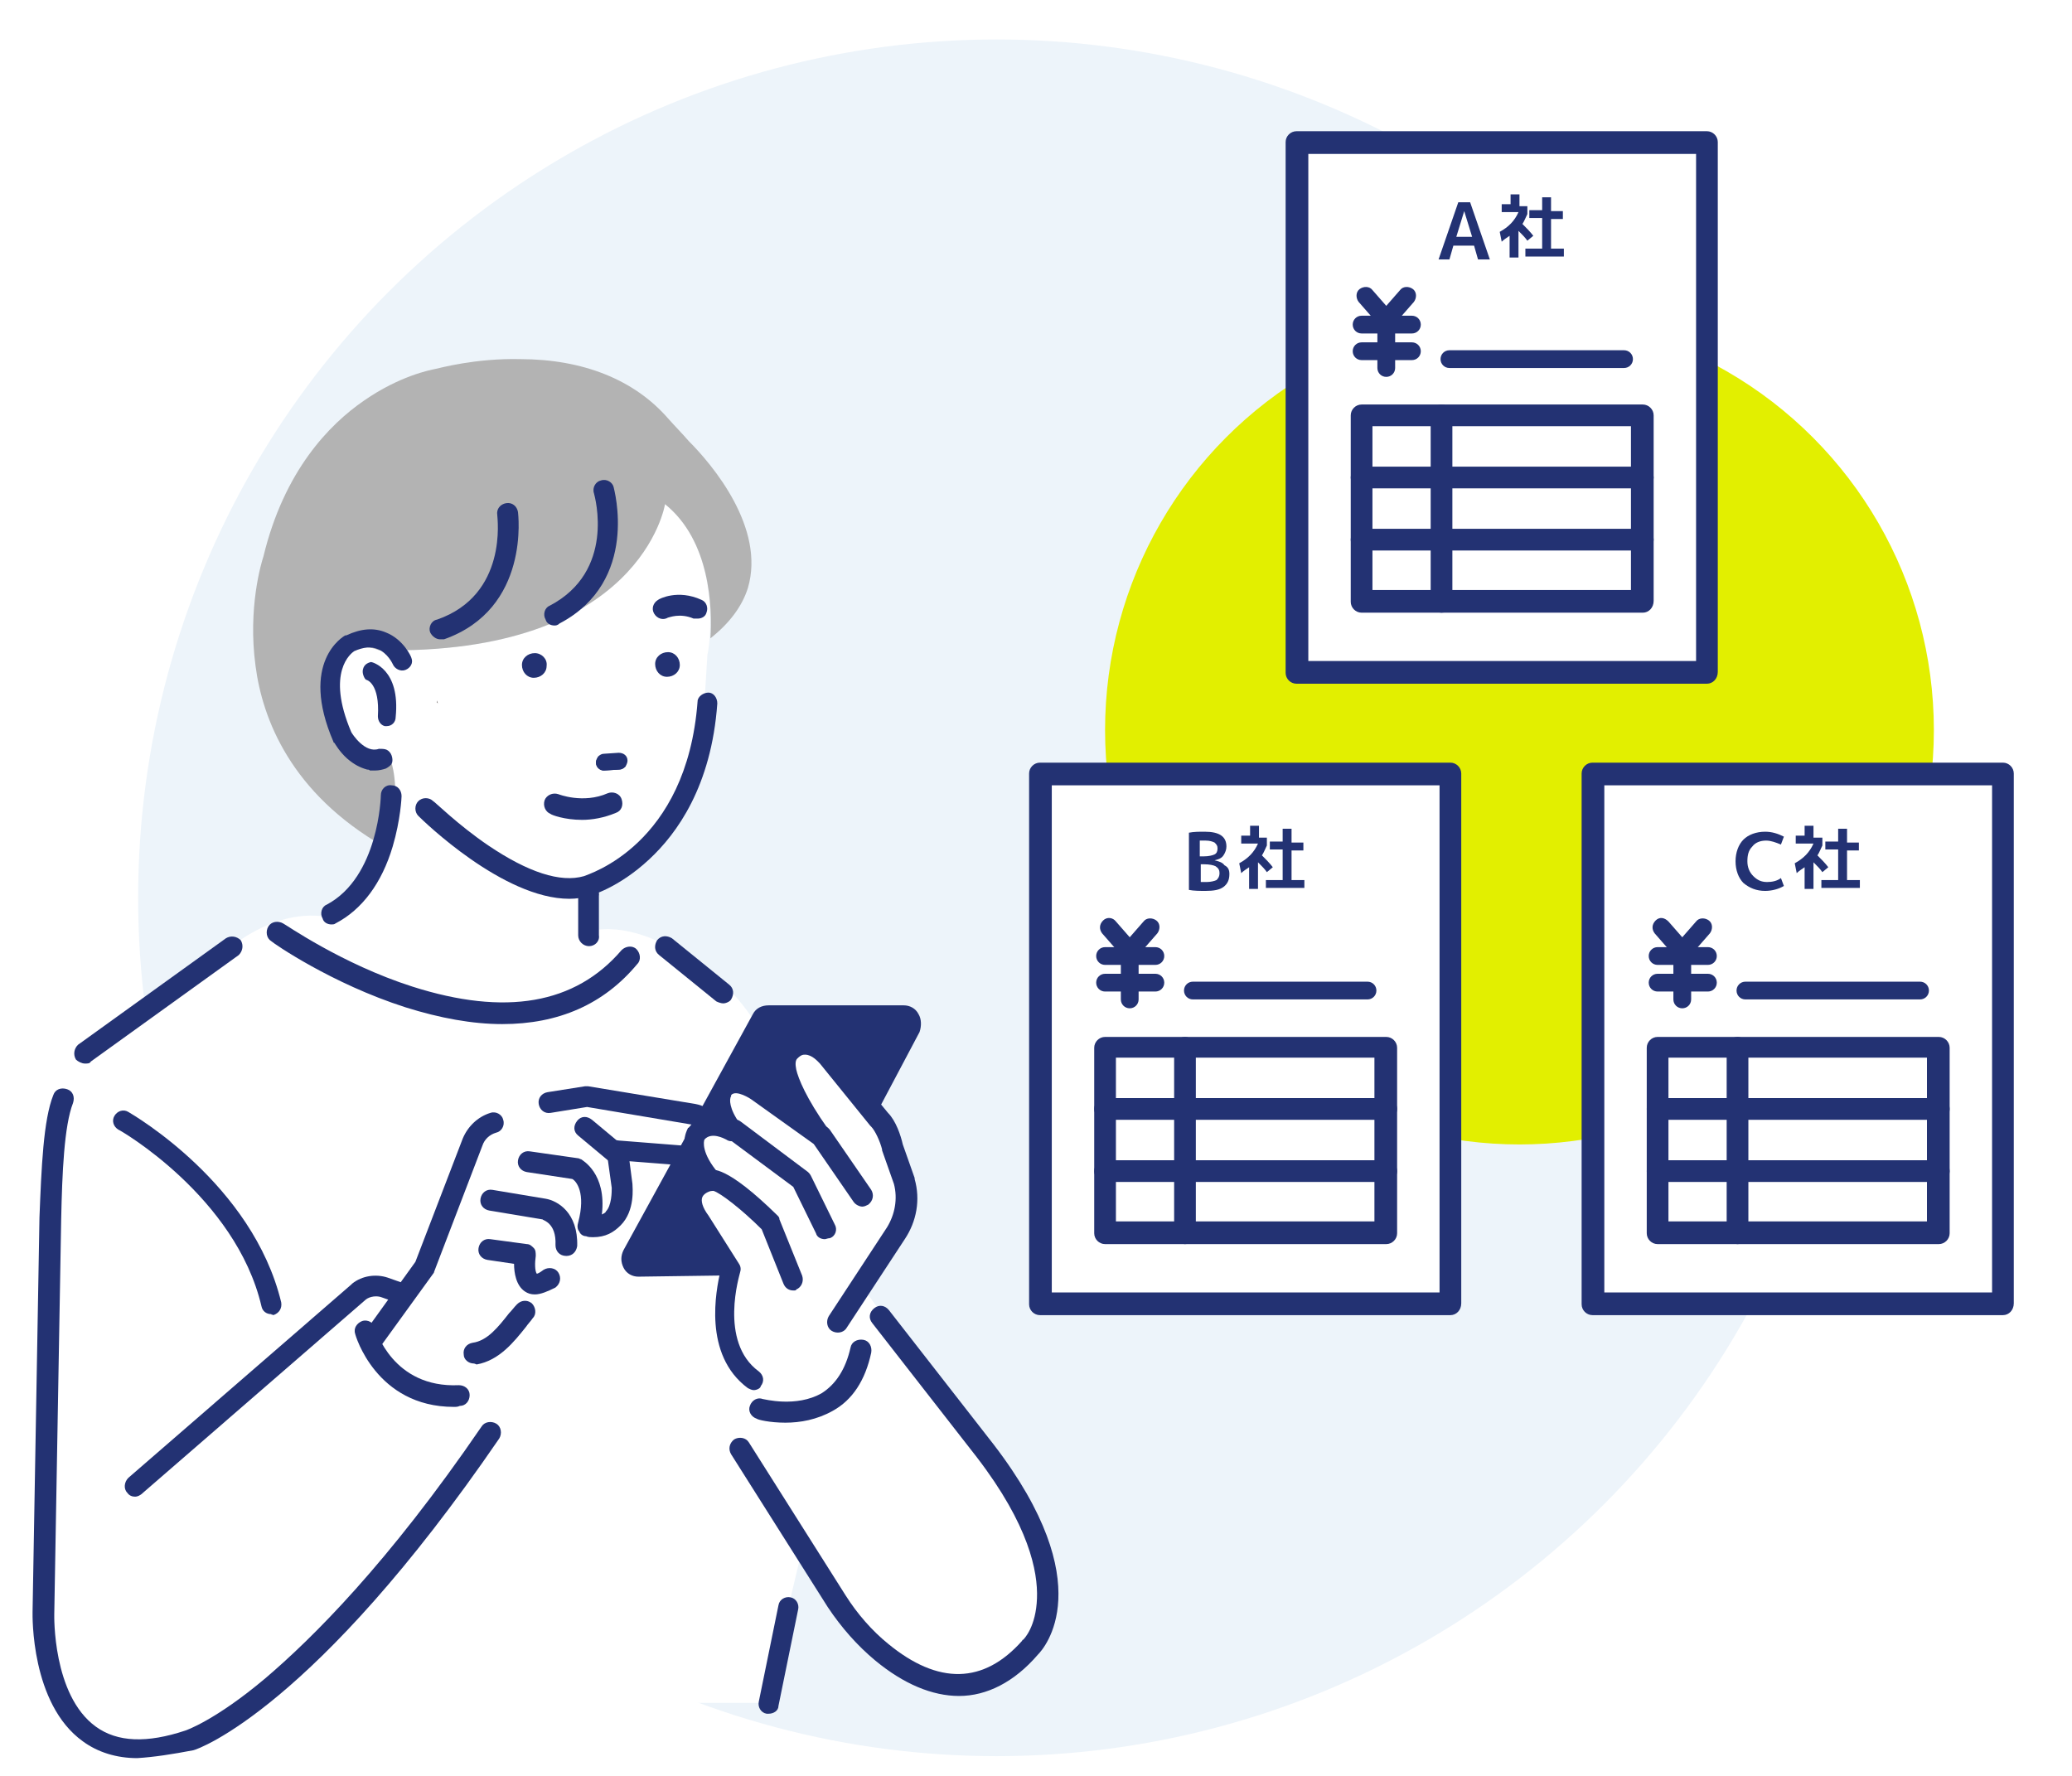 <?xml version="1.0" encoding="utf-8"?>
<!-- Generator: Adobe Illustrator 28.1.0, SVG Export Plug-In . SVG Version: 6.00 Build 0)  -->
<svg version="1.1" id="_レイヤー_2" xmlns="http://www.w3.org/2000/svg" xmlns:xlink="http://www.w3.org/1999/xlink" x="0px"
	 y="0px" viewBox="0 0 210 180" style="enable-background:new 0 0 210 180;" xml:space="preserve">
<style type="text/css">
	.st0{fill:none;}
	.st1{fill:#DDFF32;}
	.st2{fill:#EDF4FA;}
	.st3{fill:#FFFFFF;}
	.st4{fill:url(#SVGID_1_);}
	.st5{fill:#B3B3B3;}
	.st6{fill:#233273;}
	.st7{fill:#231815;}
	.st8{fill:#E2EF00;}
	.st9{enable-background:new    ;}
</style>
<pattern  y="180" width="50.5" height="50.5" patternUnits="userSpaceOnUse" id="新規パターンスウォッチ_12" viewBox="29 -54.3 50.5 50.5" style="overflow:visible;">
	<g>
		<rect x="29" y="-54.3" class="st0" width="50.5" height="50.5"/>
		<path class="st1" d="M79.5,0c2.1,0,3.8-1.7,3.8-3.8c0-2.1-1.7-3.8-3.8-3.8c-2.1,0-3.8,1.7-3.8,3.8C75.8-1.7,77.4,0,79.5,0z"/>
		<path class="st1" d="M54.3,0c2.1,0,3.8-1.7,3.8-3.8c0-2.1-1.7-3.8-3.8-3.8c-2.1,0-3.8,1.7-3.8,3.8C50.5-1.7,52.2,0,54.3,0z"/>
		<path class="st1" d="M29,0c2.1,0,3.8-1.7,3.8-3.8c0-2.1-1.7-3.8-3.8-3.8c-2.1,0-3.8,1.7-3.8,3.8C25.3-1.7,26.9,0,29,0z"/>
		<path class="st1" d="M79.5-25.3c2.1,0,3.8-1.7,3.8-3.8c0-2.1-1.7-3.8-3.8-3.8c-2.1,0-3.8,1.7-3.8,3.8
			C75.8-26.9,77.4-25.3,79.5-25.3z"/>
		<path class="st1" d="M54.3-25.3c2.1,0,3.8-1.7,3.8-3.8c0-2.1-1.7-3.8-3.8-3.8c-2.1,0-3.8,1.7-3.8,3.8
			C50.5-26.9,52.2-25.3,54.3-25.3z"/>
		<path class="st1" d="M29-25.3c2.1,0,3.8-1.7,3.8-3.8c0-2.1-1.7-3.8-3.8-3.8c-2.1,0-3.8,1.7-3.8,3.8C25.3-26.9,26.9-25.3,29-25.3z"
			/>
		<path class="st1" d="M79.5-50.5c2.1,0,3.8-1.7,3.8-3.8c0-2.1-1.7-3.8-3.8-3.8c-2.1,0-3.8,1.7-3.8,3.8
			C75.8-52.2,77.4-50.5,79.5-50.5z"/>
		<path class="st1" d="M54.3-50.5c2.1,0,3.8-1.7,3.8-3.8c0-2.1-1.7-3.8-3.8-3.8c-2.1,0-3.8,1.7-3.8,3.8
			C50.5-52.2,52.2-50.5,54.3-50.5z"/>
		<path class="st1" d="M29-50.5c2.1,0,3.8-1.7,3.8-3.8c0-2.1-1.7-3.8-3.8-3.8c-2.1,0-3.8,1.7-3.8,3.8C25.3-52.2,26.9-50.5,29-50.5z"
			/>
		<path class="st1" d="M3.8-50.5c2.1,0,3.8-1.7,3.8-3.8c0-2.1-1.7-3.8-3.8-3.8c-2.1,0-3.8,1.7-3.8,3.8C0-52.2,1.7-50.5,3.8-50.5z"/>
		<path class="st1" d="M3.8-54.3"/>
		<path class="st1" d="M41.7-12.6c2.1,0,3.8-1.7,3.8-3.8s-1.7-3.8-3.8-3.8c-2.1,0-3.8,1.7-3.8,3.8S39.6-12.6,41.7-12.6z"/>
		<path class="st1" d="M66.9-12.6c2.1,0,3.8-1.7,3.8-3.8s-1.7-3.8-3.8-3.8c-2.1,0-3.8,1.7-3.8,3.8S64.8-12.6,66.9-12.6z"/>
		<circle class="st1" cx="41.7" cy="-41.7" r="3.8"/>
		<circle class="st1" cx="66.9" cy="-41.7" r="3.8"/>
		<path class="st1" d="M16.4-37.9c2.1,0,3.8-1.7,3.8-3.8s-1.7-3.8-3.8-3.8c-2.1,0-3.8,1.7-3.8,3.8S14.3-37.9,16.4-37.9z"/>
		<path class="st1" d="M16.4-41.7"/>
	</g>
</pattern>
<g id="_コンテンツ系">
	<circle class="st2" cx="101" cy="91" r="87"/>
	<g>
		<path class="st3" d="M36.4,94.2c0,0-5.9-4.6-14.4,2.9l-11.1,7.5c0,0-5.6,3.3-5.6,14.1l-1,33c0,0-4.6,35.3,18,22.2l2.9-1.3h52.4
			l3.8-16l5.9,8.8c0,0,6.9,8.2,14.7,3.3c0,0,8.8-3.6,1.3-16.3l-17-23.5c0,0-3.9-19.3-12.1-28.3c0,0-8.8-8.8-15.7-5.8L36.4,94.2
			L36.4,94.2z"/>
		
			<pattern  id="SVGID_1_" xlink:href="#譁ｰ隕上ヱ繧ｿ繝ｼ繝ｳ繧ｹ繧ｦ繧ｩ繝メ_12" patternTransform="matrix(0.233 0 0 0.233 -6229.972 -6958.51)">
		</pattern>
		<path class="st4" d="M36.4,94.2c0,0-5.9-4.6-14.4,2.9l-11.1,7.5c0,0-5.6,3.3-5.6,14.1l-1,33c0,0-4.6,35.3,18,22.2l2.9-1.3h52.4
			l3.8-16l5.9,8.8c0,0,6.9,8.2,14.7,3.3c0,0,8.8-3.6,1.3-16.3l-17-23.5c0,0-3.9-19.3-12.1-28.3c0,0-8.8-8.8-15.7-5.8L36.4,94.2
			L36.4,94.2z"/>
		<path class="st3" d="M67.4,51.1c0,0-2.4,15.4-29,14.8c0,0-6-2.6-4.6,6.5c0,0,1.3,6.1,5.9,5c0,0,3.4,10.2-10.1,17.8
			c0,0,20.8,15.1,34.9,1.2c0,0-7.5,0.8-4.8-6.6c0,0,8.8-2.7,11.5-15.4l0.5-8.1C71.8,66.3,73.5,56,67.4,51.1L67.4,51.1z"/>
		<path class="st5" d="M69.8,44.7c-0.6-0.7-1.3-1.4-2.1-2.3c-3.4-3.9-8.6-6-15-6c-4.5-0.1-8.1,0.9-8.6,1c-0.5,0.1-3.6,0.7-7.2,3.2
			c-3.5,2.4-8.1,7.1-10.2,15.8c-0.2,0.6-1.6,5.2-0.8,11.1c0.7,5.4,3.6,12.9,13,18.3c2-4.6,0.8-8.4,0.8-8.4c-4.6,1.1-5.9-5-5.9-5
			c-1.5-9.1,4.6-6.5,4.6-6.5c26.6,0.6,29-14.8,29-14.8c4.6,3.7,4.8,10.5,4.6,13.6c1.9-1.5,3.2-3.2,3.8-5.1
			C77.6,53.5,72.2,47.1,69.8,44.7L69.8,44.7z"/>
		<path class="st6" d="M97.2,171.9c-2.7,0-5.6-1.2-8.5-3.6c-1.8-1.5-3.4-3.3-4.8-5.4l-9.8-15.5c-0.3-0.5-0.2-1.1,0.3-1.5
			c0.5-0.3,1.2-0.2,1.5,0.3l9.8,15.5c1.2,1.9,2.7,3.6,4.3,4.9c5.1,4.2,9.7,4.1,13.6-0.3c0,0,0-0.1,0.1-0.1c0.1-0.1,1.3-1.3,1.4-4.2
			c0.1-2.7-0.8-7.4-6.1-14.3l-10.6-13.6c-0.4-0.5-0.3-1.1,0.2-1.5s1.1-0.3,1.5,0.2l10.6,13.6c10.9,14.2,5.1,20.7,4.5,21.3
			C102.8,170.5,100,171.9,97.2,171.9L97.2,171.9z"/>
		<path class="st7" d="M44.3,71.2c0-0.1,0-0.1,0-0.2C44.4,71.4,44.4,71.3,44.3,71.2z"/>
		<g>
			<path class="st6" d="M41.7,66.7L41.7,66.7c0-0.1-0.8-1.9-2.6-2.6c-1.2-0.5-2.5-0.4-4,0.3c0,0,0,0-0.1,0
				c-0.2,0.1-4.7,2.7-1.2,10.8c0,0,0,0.1,0.1,0.1c0,0,0.5,0.9,1.3,1.6c0.7,0.6,1.3,0.9,2,1.1c0.1,0,0.2,0,0.3,0.1c0.2,0,0.3,0,0.5,0
				c0.4,0,0.8-0.1,1.1-0.2c0.2-0.1,0.5-0.3,0.6-0.5c0.1-0.2,0.1-0.5,0-0.8s-0.3-0.5-0.5-0.6s-0.5-0.1-0.8-0.1
				c-1.4,0.5-2.7-1.5-2.8-1.7c-2.6-6.1,0-8,0.3-8.2c0.9-0.4,1.7-0.5,2.4-0.2c1,0.4,1.5,1.5,1.5,1.5c0.2,0.5,0.8,0.8,1.3,0.6
				C41.6,67.7,41.9,67.2,41.7,66.7L41.7,66.7z"/>
			<path class="st6" d="M37.6,67.1C37.6,67.1,37.6,67.1,37.6,67.1c-0.4,0.1-0.7,0.3-0.8,0.7c-0.1,0.3,0,0.7,0.2,1l0.1,0.1
				c0,0,0,0,0,0c0.1,0,1.4,0.4,1.2,3.7c0,0.5,0.3,0.9,0.7,1c0,0,0,0,0.1,0c0,0,0.1,0,0.1,0c0,0,0,0,0,0c0.5,0,0.9-0.4,0.9-0.9
				C40.6,67.8,37.7,67.1,37.6,67.1L37.6,67.1z"/>
		</g>
		<path class="st7" d="M51.2,88.6l0.2-0.4L51.2,88.6L51.2,88.6z"/>
		<g>
			<path class="st6" d="M61.2,76.5l1.5-0.1c0.4,0,0.8,0.3,0.8,0.8c0,0.4-0.3,0.8-0.8,0.8l-1.5,0.1c-0.4,0-0.8-0.3-0.8-0.8
				C60.4,76.9,60.7,76.5,61.2,76.5z"/>
			<path class="st6" d="M61.2,78.1c-0.4,0-0.8-0.4-0.8-0.8c0-0.2,0.1-0.4,0.2-0.6c0.2-0.2,0.4-0.3,0.6-0.3l1.5-0.1
				c0.5,0,0.9,0.3,0.9,0.8c0,0.2-0.1,0.4-0.2,0.6c-0.2,0.2-0.4,0.3-0.6,0.3L61.2,78.1C61.2,78.1,61.2,78.1,61.2,78.1z M62.7,76.5
				C62.7,76.5,62.6,76.5,62.7,76.5l-1.5,0.1l0,0c-0.2,0-0.4,0.1-0.5,0.2s-0.2,0.3-0.2,0.5c0,0.4,0.3,0.7,0.7,0.7c0,0,0,0,0,0
				l1.5-0.1c0.2,0,0.4-0.1,0.5-0.2s0.2-0.3,0.2-0.5C63.4,76.8,63,76.5,62.7,76.5z M61.2,76.5L61.2,76.5L61.2,76.5z"/>
		</g>
		<g>
			<path class="st6" d="M68.9,67.4c0,0.7-0.6,1.2-1.3,1.2s-1.2-0.6-1.2-1.3s0.6-1.2,1.3-1.2S68.9,66.7,68.9,67.4z"/>
			<path class="st6" d="M55.4,67.5c0,0.7-0.6,1.2-1.3,1.2s-1.2-0.6-1.2-1.3c0-0.7,0.6-1.2,1.3-1.2S55.5,66.8,55.4,67.5z"/>
		</g>
		<path class="st6" d="M70.7,62.7c0.4,0,0.8-0.2,0.9-0.6c0.2-0.5,0-1.1-0.5-1.3c-2.4-1.1-4.3-0.1-4.4,0c-0.5,0.3-0.7,0.9-0.4,1.4
			c0.3,0.5,0.9,0.7,1.4,0.4c0.1,0,1.2-0.5,2.6,0.1C70.4,62.7,70.5,62.7,70.7,62.7z"/>
		<path class="st6" d="M57.7,91.1c0.7,0,1.4-0.1,2-0.3c0.1,0,3-0.8,6.1-3.7c2.8-2.6,6.3-7.4,6.9-15.8c0-0.6-0.4-1.1-0.9-1.1
			s-1.1,0.4-1.1,0.9c-1.1,14.6-11.1,17.5-11.5,17.7c-2.4,0.7-5.7-0.4-9.7-3.1c-3.1-2.1-5.5-4.5-5.6-4.5c-0.4-0.4-1.1-0.4-1.5,0
			c-0.4,0.4-0.4,1.1,0,1.5C42.9,83.2,51,91.1,57.7,91.1L57.7,91.1z"/>
		<path class="st6" d="M59,83.1c-1.8,0-3.1-0.5-3.2-0.6c-0.5-0.2-0.8-0.8-0.6-1.4c0.2-0.5,0.8-0.8,1.4-0.6c0,0,2.5,1,5-0.1
			c0.5-0.2,1.2,0,1.4,0.6s0,1.2-0.6,1.4C61.2,82.9,60,83.1,59,83.1L59,83.1z"/>
		<path class="st6" d="M56.2,63.4c-0.4,0-0.8-0.2-0.9-0.6c-0.3-0.5-0.1-1.2,0.4-1.4c6.7-3.5,4.6-11,4.5-11.4
			c-0.2-0.6,0.2-1.2,0.7-1.3c0.6-0.2,1.2,0.2,1.3,0.7c0,0.1,2.7,9.5-5.5,13.8C56.5,63.4,56.3,63.4,56.2,63.4L56.2,63.4z"/>
		<path class="st6" d="M44.6,64.8c-0.4,0-0.8-0.3-1-0.7c-0.2-0.5,0.1-1.2,0.7-1.3c7.2-2.5,6.1-10.3,6.1-10.6
			c-0.1-0.6,0.3-1.1,0.9-1.2s1.1,0.3,1.2,0.9c0,0.1,1.3,9.8-7.5,12.9C44.8,64.8,44.7,64.8,44.6,64.8L44.6,64.8z"/>
		<path class="st6" d="M33.6,93.7c-0.4,0-0.8-0.2-0.9-0.6c-0.3-0.5-0.1-1.2,0.4-1.4c5.3-2.8,5.5-11,5.5-11.1c0-0.6,0.5-1.1,1.1-1
			c0.6,0,1,0.5,1,1.1c0,0.1-0.1,2.4-0.9,5.1c-1.1,3.7-3.1,6.4-5.8,7.8C33.9,93.7,33.7,93.7,33.6,93.7z"/>
		<path class="st6" d="M59.7,95.9L59.7,95.9c-0.6,0-1.1-0.5-1.1-1.1l0-4c0-0.6,0.5-1.1,1.1-1.1c0.6,0,1.1,0.5,1,1.1l0,4
			C60.8,95.4,60.3,95.9,59.7,95.9z"/>
		<path class="st6" d="M50.9,103.8c-3,0-6.3-0.6-9.8-1.7c-7.5-2.4-13.4-6.5-13.6-6.7c-0.5-0.3-0.6-1-0.3-1.5c0.3-0.5,1-0.6,1.5-0.3
			c0.1,0,5.9,4.1,13.1,6.4c9.4,3,16.5,1.8,21.2-3.7c0.4-0.4,1.1-0.5,1.5-0.1c0.4,0.4,0.5,1.1,0.1,1.5
			C61.2,101.8,56.6,103.8,50.9,103.8z"/>
		<path class="st6" d="M13.9,178.2c-2.1,0-4-0.6-5.5-1.7c-5.3-3.8-5.1-12.8-5.1-13.1l0.7-40c0.2-5.1,0.4-9.9,1.4-12.4
			c0.2-0.6,0.8-0.8,1.4-0.6c0.6,0.2,0.8,0.8,0.6,1.4c-0.9,2.3-1.1,7.1-1.2,11.8l-0.7,40c0,0.1-0.2,8.2,4.2,11.4
			c2.2,1.6,5.2,1.7,9.1,0.4c0,0,3-1,8.1-5.3c4.7-4,12.4-11.6,21.9-25.5c0.3-0.5,1-0.6,1.5-0.3s0.6,1,0.3,1.5
			c-18.7,27.3-30.5,31.5-31,31.6C17.5,177.8,15.6,178.1,13.9,178.2L13.9,178.2z"/>
		<path class="st6" d="M8.6,107.8c-0.3,0-0.7-0.2-0.9-0.4c-0.3-0.5-0.2-1.1,0.2-1.5l15-10.8c0.5-0.3,1.1-0.2,1.5,0.2
			c0.3,0.5,0.2,1.1-0.2,1.5l-15,10.8C9.1,107.8,8.9,107.8,8.6,107.8z"/>
		<path class="st6" d="M13.7,151.7c-0.3,0-0.6-0.1-0.8-0.4c-0.4-0.4-0.3-1.1,0.1-1.5l22.6-19.6c0,0,0,0,0.1-0.1c1-0.8,2.4-1,3.6-0.6
			l1.7,0.6c0.6,0.2,0.9,0.8,0.7,1.3c-0.2,0.6-0.8,0.9-1.3,0.7l-1.7-0.6c-0.5-0.2-1.2-0.1-1.6,0.2l-22.6,19.6
			C14.2,151.6,13.9,151.7,13.7,151.7L13.7,151.7z"/>
		<path class="st6" d="M27.5,133.2c-0.5,0-0.9-0.3-1-0.8c-2.6-11.1-14.4-17.9-14.5-17.9c-0.5-0.3-0.7-0.9-0.4-1.4
			c0.3-0.5,0.9-0.7,1.4-0.4c0.5,0.3,12.6,7.3,15.5,19.3c0.1,0.6-0.2,1.1-0.8,1.3C27.6,133.2,27.5,133.3,27.5,133.2L27.5,133.2z"/>
		<path class="st6" d="M77.9,173.7c-0.1,0-0.1,0-0.2,0c-0.6-0.1-0.9-0.7-0.8-1.2l2-9.8c0.1-0.6,0.7-0.9,1.2-0.8
			c0.6,0.1,0.9,0.7,0.8,1.2l-2,9.8C78.9,173.4,78.4,173.7,77.9,173.7z"/>
		<path class="st3" d="M73.5,114l-10.3-2c0,0-8.1-1.9-14.5,2.6c0,0-6.6,21.9-12,20.8c0,0,4.4,7.2,8.9,6.1l2.6-3.3c0,0,4-2,6.1-7
			l3.1-3.9l2.8-1.9c0,0,4.3-2,2.7-7.5l9.2,0.7C71.9,118.6,73.5,114,73.5,114z"/>
		<path class="st6" d="M48,138.2c-0.5,0-1-0.4-1-0.9c-0.1-0.6,0.3-1.1,0.9-1.2c1.5-0.2,2.6-1.6,3.7-3c0.3-0.3,0.5-0.6,0.8-0.9
			c0.4-0.4,1-0.5,1.5-0.1c0.4,0.4,0.5,1.1,0.1,1.5c-0.2,0.3-0.5,0.6-0.7,0.9c-1.2,1.5-2.7,3.4-5,3.8C48.1,138.2,48,138.2,48,138.2z"
			/>
		<path class="st6" d="M62.3,117.8c-0.2,0-0.5-0.1-0.7-0.2l-3-2.5c-0.5-0.4-0.5-1-0.1-1.5s1-0.5,1.5-0.1l3,2.5
			c0.5,0.4,0.5,1,0.1,1.5C62.9,117.7,62.6,117.8,62.3,117.8L62.3,117.8z"/>
		<path class="st6" d="M57.4,127.3C57.4,127.3,57.3,127.3,57.4,127.3c-0.7,0-1.1-0.5-1.1-1.1c0.1-2.3-1.3-2.5-1.3-2.6l-5.4-0.9
			c-0.6-0.1-1-0.6-0.9-1.2s0.6-1,1.2-0.9l5.4,0.9c1.2,0.2,3.3,1.4,3.2,4.8C58.4,126.9,58,127.3,57.4,127.3L57.4,127.3z"/>
		<path class="st6" d="M54.2,131.2c-0.4,0-0.7-0.1-1-0.3c-0.9-0.6-1.1-1.9-1.1-2.8l-2.7-0.4c-0.6-0.1-1-0.6-0.9-1.2
			c0.1-0.6,0.6-1,1.2-0.9l3.7,0.5c0.3,0,0.5,0.2,0.7,0.4c0.2,0.2,0.2,0.5,0.2,0.8c-0.1,0.7-0.1,1.5,0.1,1.8c0.1,0,0.3-0.1,0.7-0.4
			c0.5-0.3,1.2-0.2,1.5,0.3c0.3,0.5,0.2,1.1-0.3,1.5C55.5,130.9,54.8,131.2,54.2,131.2L54.2,131.2z"/>
		<path class="st6" d="M37.5,137.1c-0.2,0-0.4-0.1-0.6-0.2c-0.5-0.3-0.6-1-0.2-1.5l5.4-7.5l4.8-12.5c0.5-1.2,1.5-2.2,2.8-2.6
			c0.6-0.2,1.2,0.2,1.3,0.7c0.2,0.6-0.2,1.2-0.7,1.3c-0.7,0.2-1.2,0.7-1.4,1.3L44,128.9c0,0.1-0.1,0.2-0.1,0.2l-5.5,7.6
			C38.2,137,37.9,137.2,37.5,137.1L37.5,137.1z"/>
		<path class="st6" d="M60.1,125.4c-0.2,0-0.5,0-0.7-0.1c-0.3,0-0.6-0.2-0.7-0.5c-0.2-0.2-0.2-0.6-0.1-0.9c0.8-3-0.2-4.2-0.6-4.4
			l-4.6-0.7c-0.6-0.1-1-0.6-0.9-1.2c0.1-0.6,0.6-1,1.2-0.9l4.9,0.7c0.1,0,0.2,0.1,0.3,0.1c0.1,0.1,2.6,1.4,2.1,5.6
			c0.2-0.1,0.4-0.2,0.4-0.3c0.6-0.6,0.6-2,0.6-2.4l-0.5-3.6c0-0.3,0.1-0.6,0.3-0.9c0.2-0.2,0.5-0.4,0.9-0.3l7.6,0.6
			c0.8-0.2,0.8-0.9,0.8-1.1c0-0.5-0.3-1-0.9-1.1l-10.7-1.8l-3.7,0.6c-0.6,0.1-1.1-0.3-1.2-0.9s0.3-1.1,0.9-1.2l3.8-0.6
			c0.1,0,0.2,0,0.3,0l10.9,1.8c1.6,0.3,2.7,1.6,2.7,3.1c0,1.6-1,2.9-2.6,3.2l-0.1,0c-0.1,0-0.2,0-0.3,0l-6.4-0.5l0.3,2.3
			c0,0.3,0.3,2.7-1.2,4.2C62.2,124.9,61.4,125.4,60.1,125.4L60.1,125.4z"/>
		<path class="st6" d="M46,142.6c-7.9,0-10-7.3-10-7.4c-0.2-0.6,0.2-1.1,0.7-1.3c0.6-0.2,1.2,0.2,1.3,0.7c0.1,0.2,1.8,6.1,8.5,5.8
			c0.6,0,1.1,0.4,1.1,1c0,0.6-0.4,1.1-1,1.1C46.4,142.6,46.2,142.6,46,142.6L46,142.6z"/>
		<g>
			<path class="st6" d="M64.1,127.2l13.1-23.9c0.1-0.2,0.4-0.4,0.6-0.4h13.7c0.6,0,0.9,0.6,0.7,1.1l-12.5,23.6
				c-0.1,0.2-0.4,0.4-0.6,0.4l-14.3,0.3C64.2,128.3,63.8,127.7,64.1,127.2L64.1,127.2z"/>
			<path class="st6" d="M64.7,129.4c-0.6,0-1.2-0.3-1.5-0.9c-0.3-0.6-0.3-1.2,0-1.8l13.1-23.9c0.3-0.6,0.9-0.9,1.6-0.9h13.7
				c0.6,0,1.2,0.3,1.5,0.9c0.3,0.5,0.3,1.2,0.1,1.8l-12.5,23.6c-0.3,0.6-0.9,0.9-1.6,1L64.7,129.4C64.8,129.4,64.7,129.4,64.7,129.4
				L64.7,129.4z M65,127.8L65,127.8L65,127.8z M78,104l-12.7,23.2l13.6-0.3l12.1-23C90.9,104,78,104,78,104z M64.1,127.2L64.1,127.2
				L64.1,127.2z"/>
		</g>
		<path class="st6" d="M73.3,101.7c-0.2,0-0.5-0.1-0.7-0.2l-5.8-4.7c-0.5-0.4-0.5-1-0.2-1.5c0.4-0.5,1-0.5,1.5-0.2l5.8,4.7
			c0.5,0.4,0.5,1,0.2,1.5C74,101.5,73.6,101.7,73.3,101.7z"/>
		<g>
			<path class="st3" d="M91.7,119.8l-1.2-3.5c-0.2-0.8-0.7-2.2-1.3-2.8l-5.1-6.3c0,0-2-2.5-3.9-0.6c-0.5,0.5-0.5,1.4-0.3,2.1
				c0.3,1.1,1.1,3.2,3.3,6.3l-6.3-4.5c0,0-2.3-1.6-3.5-0.2c0,0-1.3,1.3,0.9,4.2c0,0-2.3-1.4-3.7,0.3c0,0-1.1,1.7,1.6,4.7
				c0,0-3.4,0.5-1.2,4.1l3.1,4.9c0,0-2.4,7.7,2.2,11.1l2.5,3.1l1.1-0.2c2.8-0.5,5.3-2,7-4.3l0,0l-0.9-5.2l4.8-8.1
				C91.9,123.5,92.2,121.6,91.7,119.8L91.7,119.8z"/>
			<path class="st6" d="M76.4,140.9c-0.2,0-0.4-0.1-0.6-0.2c-4.6-3.4-3.2-10-2.8-11.8l-2.9-4.5c-1-1.6-1.2-2.9-0.7-4
				c0.3-0.5,0.7-0.9,1.1-1.2c-1.9-2.8-0.9-4.6-0.8-4.8c0,0,0-0.1,0.1-0.1c0.7-0.9,1.6-1.2,2.4-1.3c-0.6-1.9,0.2-3,0.4-3.3l0,0
				c0.8-0.9,1.9-1.2,3.3-0.8c0.9,0.3,1.5,0.7,1.6,0.8l2.1,1.5c-0.4-0.9-0.7-1.7-0.8-2.2c-0.3-1.3-0.1-2.4,0.6-3.1
				c0.9-0.9,1.8-1.1,2.5-1c1.7,0.1,2.9,1.6,3,1.7l5.1,6.2c0.8,0.8,1.3,2.3,1.5,3.2l1.2,3.4c0,0,0,0.1,0,0.1c0.6,2.1,0.2,4.3-1,6.1
				l-5.9,9c-0.3,0.5-1,0.6-1.5,0.3s-0.6-1-0.3-1.5l5.9-9c0.8-1.3,1.1-2.9,0.7-4.4l-1.2-3.4c0,0,0-0.1,0-0.1
				c-0.2-0.8-0.7-1.9-1.1-2.3c0,0,0,0-0.1-0.1l-5.1-6.3c-0.2-0.2-0.8-0.9-1.5-0.9c-0.2,0-0.4,0-0.8,0.4c-0.2,0.2-0.2,0.6-0.1,1.1
				c0.2,0.9,1,2.9,3.2,6c0.3,0.4,0.2,1-0.1,1.4s-0.9,0.4-1.4,0.1l-6.3-4.5c0,0-1.5-1-2-0.4c0,0.1,0,0,0,0.1
				c-0.2,0.3-0.2,1.3,0.9,2.8c0.3,0.4,0.3,1-0.1,1.4c-0.3,0.4-0.9,0.5-1.3,0.2c-0.2-0.1-1.5-0.8-2.2,0c-0.1,0.2-0.3,1.4,1.4,3.4
				c0.3,0.3,0.3,0.7,0.2,1.1c-0.1,0.4-0.5,0.6-0.8,0.7c-0.2,0-0.8,0.2-1,0.6c-0.2,0.4,0,1.1,0.6,1.9l3.1,4.9
				c0.2,0.3,0.2,0.6,0.1,0.9c0,0.1-2.2,7,1.9,10c0.5,0.4,0.6,1,0.2,1.5C77.1,140.7,76.7,140.9,76.4,140.9L76.4,140.9z"/>
		</g>
		<path class="st6" d="M87.4,122.3c-0.3,0-0.7-0.2-0.9-0.5l-4.2-6.1c-0.3-0.5-0.2-1.1,0.3-1.5c0.5-0.3,1.1-0.2,1.5,0.3l4.2,6.1
			c0.3,0.5,0.2,1.1-0.3,1.5C87.8,122.2,87.6,122.3,87.4,122.3L87.4,122.3z"/>
		<path class="st6" d="M83.6,125.6c-0.4,0-0.8-0.2-0.9-0.6l-2.3-4.7l-6.6-4.9c-0.5-0.3-0.6-1-0.2-1.5s1-0.6,1.5-0.2l6.8,5.1
			c0.1,0.1,0.2,0.2,0.3,0.4l2.4,4.9c0.3,0.5,0.1,1.2-0.5,1.4C83.9,125.5,83.7,125.6,83.6,125.6L83.6,125.6z"/>
		<path class="st6" d="M80.4,130.8c-0.4,0-0.8-0.2-1-0.7l-2.2-5.5c-2-2-4.2-3.7-4.9-3.9c-0.5,0.1-1-0.2-1.2-0.8
			c-0.2-0.6,0.2-1.2,0.7-1.3c0.4-0.1,1.8-0.5,7,4.6c0.1,0.1,0.2,0.2,0.2,0.4l2.3,5.7c0.2,0.6-0.1,1.2-0.6,1.4
			C80.7,130.8,80.6,130.8,80.4,130.8L80.4,130.8z M72.4,120.7L72.4,120.7L72.4,120.7z"/>
		<path class="st6" d="M79.6,144.2c-1.6,0-2.8-0.3-2.9-0.4c-0.6-0.2-0.9-0.8-0.7-1.3c0.2-0.6,0.8-0.9,1.3-0.7c0.1,0,3.4,0.9,6-0.6
			c1.4-0.9,2.4-2.4,2.9-4.6c0.1-0.6,0.7-0.9,1.3-0.8c0.6,0.1,0.9,0.7,0.8,1.3c-0.6,2.8-1.9,4.8-3.9,5.9
			C82.8,143.9,81.1,144.2,79.6,144.2L79.6,144.2z"/>
	</g>
	<circle class="st8" cx="154" cy="74" r="42"/>
	<g>
		<g>
			<rect x="131.4" y="14.4" class="st3" width="41.6" height="53.7"/>
			<path class="st6" d="M173,69.3h-41.6c-0.6,0-1.1-0.5-1.1-1.1V14.4c0-0.6,0.5-1.1,1.1-1.1H173c0.6,0,1.1,0.5,1.1,1.1v53.7
				C174.1,68.8,173.6,69.3,173,69.3L173,69.3z M132.6,67h39.3V15.6h-39.3V67z"/>
		</g>
		<g>
			<path class="st6" d="M140.5,33.3L140.5,33.3c-0.3,0-0.5-0.1-0.7-0.3l-2.1-2.4c-0.3-0.4-0.3-1,0.1-1.3s1-0.3,1.3,0.1l1.4,1.6
				l1.4-1.6c0.3-0.4,0.9-0.4,1.3-0.1s0.4,0.9,0.1,1.3l-2.1,2.4C141,33.2,140.8,33.3,140.5,33.3z"/>
			<path class="st6" d="M143.1,33.8H138c-0.5,0-0.9-0.4-0.9-0.9s0.4-0.9,0.9-0.9h5.1c0.5,0,0.9,0.4,0.9,0.9S143.6,33.8,143.1,33.8z"
				/>
			<path class="st6" d="M143.1,36.5H138c-0.5,0-0.9-0.4-0.9-0.9s0.4-0.9,0.9-0.9h5.1c0.5,0,0.9,0.4,0.9,0.9S143.6,36.5,143.1,36.5z"
				/>
			<path class="st6" d="M140.5,38.2c-0.5,0-0.9-0.4-0.9-0.9v-4.8c0-0.5,0.4-0.9,0.9-0.9s0.9,0.4,0.9,0.9v4.8
				C141.4,37.8,141,38.2,140.5,38.2z"/>
		</g>
		<g>
			<path class="st6" d="M166.5,62.1H138c-0.6,0-1.1-0.5-1.1-1.1V42.1c0-0.6,0.5-1.1,1.1-1.1h28.5c0.6,0,1.1,0.5,1.1,1.1v18.8
				C167.6,61.6,167.1,62.1,166.5,62.1z M139.1,59.8h26.2V43.2h-26.2V59.8z"/>
			<g>
				<path class="st6" d="M166.5,49.5H138c-0.6,0-1.1-0.5-1.1-1.1s0.5-1.1,1.1-1.1h28.5c0.6,0,1.1,0.5,1.1,1.1S167.1,49.5,166.5,49.5
					z"/>
				<path class="st6" d="M166.5,55.8H138c-0.6,0-1.1-0.5-1.1-1.1s0.5-1.1,1.1-1.1h28.5c0.6,0,1.1,0.5,1.1,1.1S167.1,55.8,166.5,55.8
					z"/>
			</g>
			<path class="st6" d="M146.1,62.1c-0.6,0-1.1-0.5-1.1-1.1V42.1c0-0.6,0.5-1.1,1.1-1.1s1.1,0.5,1.1,1.1V61
				C147.3,61.6,146.8,62.1,146.1,62.1z"/>
		</g>
		<path class="st6" d="M164.6,37.3h-17.7c-0.5,0-0.9-0.4-0.9-0.9s0.4-0.9,0.9-0.9h17.7c0.5,0,0.9,0.4,0.9,0.9S165.1,37.3,164.6,37.3
			z"/>
		<g class="st9">
			<path class="st6" d="M145.8,26.3l2-5.8h1.2l2,5.8h-1.2l-0.4-1.4h-2.1l-0.4,1.4H145.8z M147.6,24h1.6l-0.8-2.6h0L147.6,24z"/>
		</g>
		<g class="st9">
			<path class="st6" d="M153.9,20.9h0.9v0.8c-0.2,0.4-0.3,0.7-0.5,1c0.4,0.4,0.8,0.8,1.1,1.2l-0.6,0.5c-0.2-0.3-0.5-0.6-0.9-1v2.7
				H153v-2.2c-0.3,0.2-0.6,0.4-0.8,0.6l-0.2-1c0.9-0.5,1.5-1.1,1.9-2h-1.7v-0.8h0.9v-1h0.9V20.9z M157.2,25.2h1.3V26h-3.9v-0.8h1.7
				v-3.1H155v-0.8h1.3V20h0.9v1.4h1.2v0.8h-1.2V25.2z"/>
		</g>
	</g>
	<g>
		<g>
			<rect x="105.4" y="78.4" class="st3" width="41.6" height="53.7"/>
			<path class="st6" d="M147,133.3h-41.6c-0.6,0-1.1-0.5-1.1-1.1V78.4c0-0.6,0.5-1.1,1.1-1.1H147c0.6,0,1.1,0.5,1.1,1.1v53.7
				C148.1,132.8,147.6,133.3,147,133.3z M106.6,131h39.3V79.6h-39.3V131z"/>
		</g>
		<g>
			<path class="st6" d="M114.5,97.3L114.5,97.3c-0.3,0-0.5-0.1-0.7-0.3l-2.1-2.4c-0.3-0.4-0.3-0.9,0.1-1.3s1-0.3,1.3,0.1l1.4,1.6
				l1.4-1.6c0.3-0.4,0.9-0.4,1.3-0.1s0.4,0.9,0.1,1.3l-2.1,2.4C115,97.2,114.8,97.3,114.5,97.3L114.5,97.3z"/>
			<path class="st6" d="M117.1,97.8H112c-0.5,0-0.9-0.4-0.9-0.9s0.4-0.9,0.9-0.9h5.1c0.5,0,0.9,0.4,0.9,0.9S117.6,97.8,117.1,97.8z"
				/>
			<path class="st6" d="M117.1,100.5H112c-0.5,0-0.9-0.4-0.9-0.9s0.4-0.9,0.9-0.9h5.1c0.5,0,0.9,0.4,0.9,0.9
				S117.6,100.5,117.1,100.5z"/>
			<path class="st6" d="M114.5,102.2c-0.5,0-0.9-0.4-0.9-0.9v-4.8c0-0.5,0.4-0.9,0.9-0.9s0.9,0.4,0.9,0.9v4.8
				C115.4,101.8,115,102.2,114.5,102.2z"/>
		</g>
		<g>
			<path class="st6" d="M140.5,126.1H112c-0.6,0-1.1-0.5-1.1-1.1v-18.8c0-0.6,0.5-1.1,1.1-1.1h28.5c0.6,0,1.1,0.5,1.1,1.1v18.8
				C141.6,125.6,141.1,126.1,140.5,126.1z M113.1,123.8h26.2v-16.6h-26.2V123.8z"/>
			<g>
				<path class="st6" d="M140.5,113.5H112c-0.6,0-1.1-0.5-1.1-1.1s0.5-1.1,1.1-1.1h28.5c0.6,0,1.1,0.5,1.1,1.1
					S141.1,113.5,140.5,113.5z"/>
				<path class="st6" d="M140.5,119.8H112c-0.6,0-1.1-0.5-1.1-1.1s0.5-1.1,1.1-1.1h28.5c0.6,0,1.1,0.5,1.1,1.1
					S141.1,119.8,140.5,119.8z"/>
			</g>
			<path class="st6" d="M120.1,126.1c-0.6,0-1.1-0.5-1.1-1.1v-18.8c0-0.6,0.5-1.1,1.1-1.1s1.1,0.5,1.1,1.1V125
				C121.3,125.6,120.8,126.1,120.1,126.1z"/>
		</g>
		<path class="st6" d="M138.6,101.3h-17.7c-0.5,0-0.9-0.4-0.9-0.9s0.4-0.9,0.9-0.9h17.7c0.5,0,0.9,0.4,0.9,0.9
			S139.1,101.3,138.6,101.3z"/>
		<g class="st9">
			<path class="st6" d="M124.6,88.6c0,0.6-0.2,1-0.6,1.3c-0.4,0.3-1,0.4-1.8,0.4c-0.6,0-1.2,0-1.7-0.1v-5.8c0.5-0.1,1-0.1,1.6-0.1
				c1.5,0,2.2,0.5,2.2,1.5c0,0.3-0.1,0.6-0.3,0.9s-0.5,0.4-0.9,0.5v0c0.4,0.1,0.8,0.2,1,0.5C124.5,87.9,124.6,88.2,124.6,88.6z
				 M121.7,86.8h0.3c0.5,0,0.9-0.1,1.1-0.2c0.2-0.1,0.3-0.3,0.3-0.6c0-0.3-0.1-0.4-0.3-0.6c-0.2-0.1-0.5-0.2-0.9-0.2
				c-0.2,0-0.4,0-0.6,0V86.8z M121.7,87.6v1.8c0.2,0,0.4,0,0.6,0c0.4,0,0.8-0.1,1-0.2c0.2-0.2,0.3-0.4,0.3-0.7
				c0-0.3-0.1-0.5-0.4-0.7c-0.2-0.1-0.6-0.2-1.2-0.2H121.7z"/>
		</g>
		<g class="st9">
			<path class="st6" d="M127.5,84.9h0.9v0.8c-0.2,0.4-0.3,0.7-0.5,1c0.4,0.4,0.8,0.8,1.1,1.2l-0.6,0.5c-0.2-0.3-0.5-0.6-0.9-1v2.7
				h-0.9v-2.2c-0.3,0.2-0.6,0.4-0.8,0.6l-0.2-1c0.9-0.5,1.5-1.1,1.9-2h-1.7v-0.8h0.9v-1h0.9V84.9z M130.9,89.2h1.3V90h-3.9v-0.8h1.7
				v-3.1h-1.3v-0.8h1.3V84h0.9v1.4h1.2v0.8h-1.2V89.2z"/>
		</g>
	</g>
	<g>
		<g>
			<rect x="161.4" y="78.4" class="st3" width="41.6" height="53.7"/>
			<path class="st6" d="M203,133.3h-41.6c-0.6,0-1.1-0.5-1.1-1.1V78.4c0-0.6,0.5-1.1,1.1-1.1H203c0.6,0,1.1,0.5,1.1,1.1v53.7
				C204.1,132.8,203.6,133.3,203,133.3z M162.6,131h39.3V79.6h-39.3V131z"/>
		</g>
		<g>
			<path class="st6" d="M170.5,97.3L170.5,97.3c-0.3,0-0.5-0.1-0.7-0.3l-2.1-2.4c-0.3-0.4-0.3-0.9,0.1-1.3s0.9-0.3,1.3,0.1l1.4,1.6
				l1.4-1.6c0.3-0.4,0.9-0.4,1.3-0.1s0.4,0.9,0.1,1.3l-2.1,2.4C171,97.2,170.8,97.3,170.5,97.3z"/>
			<path class="st6" d="M173.1,97.8H168c-0.5,0-0.9-0.4-0.9-0.9s0.4-0.9,0.9-0.9h5.1c0.5,0,0.9,0.4,0.9,0.9S173.6,97.8,173.1,97.8z"
				/>
			<path class="st6" d="M173.1,100.5H168c-0.5,0-0.9-0.4-0.9-0.9s0.4-0.9,0.9-0.9h5.1c0.5,0,0.9,0.4,0.9,0.9
				S173.6,100.5,173.1,100.5z"/>
			<path class="st6" d="M170.5,102.2c-0.5,0-0.9-0.4-0.9-0.9v-4.8c0-0.5,0.4-0.9,0.9-0.9s0.9,0.4,0.9,0.9v4.8
				C171.4,101.8,171,102.2,170.5,102.2z"/>
		</g>
		<g>
			<path class="st6" d="M196.5,126.1H168c-0.6,0-1.1-0.5-1.1-1.1v-18.8c0-0.6,0.5-1.1,1.1-1.1h28.5c0.6,0,1.1,0.5,1.1,1.1v18.8
				C197.6,125.6,197.1,126.1,196.5,126.1z M169.1,123.8h26.2v-16.6h-26.2V123.8z"/>
			<g>
				<path class="st6" d="M196.5,113.5H168c-0.6,0-1.1-0.5-1.1-1.1s0.5-1.1,1.1-1.1h28.5c0.6,0,1.1,0.5,1.1,1.1
					S197.1,113.5,196.5,113.5z"/>
				<path class="st6" d="M196.5,119.8H168c-0.6,0-1.1-0.5-1.1-1.1s0.5-1.1,1.1-1.1h28.5c0.6,0,1.1,0.5,1.1,1.1
					S197.1,119.8,196.5,119.8z"/>
			</g>
			<path class="st6" d="M176.1,126.1c-0.6,0-1.1-0.5-1.1-1.1v-18.8c0-0.6,0.5-1.1,1.1-1.1s1.1,0.5,1.1,1.1V125
				C177.3,125.6,176.8,126.1,176.1,126.1z"/>
		</g>
		<path class="st6" d="M194.6,101.3h-17.7c-0.5,0-0.9-0.4-0.9-0.9s0.4-0.9,0.9-0.9h17.7c0.5,0,0.9,0.4,0.9,0.9
			S195.1,101.3,194.6,101.3z"/>
		<g class="st9">
			<path class="st6" d="M179,85.2c-0.6,0-1.1,0.2-1.4,0.6c-0.4,0.4-0.5,0.9-0.5,1.5c0,0.6,0.2,1.1,0.6,1.5c0.4,0.4,0.8,0.6,1.4,0.6
				c0.5,0,1-0.1,1.4-0.4l0.3,0.8c-0.5,0.3-1.2,0.5-1.9,0.5c-0.9,0-1.6-0.3-2.2-0.8c-0.5-0.5-0.8-1.3-0.8-2.2c0-0.9,0.3-1.7,0.8-2.2
				c0.5-0.5,1.3-0.8,2.2-0.8c0.7,0,1.3,0.2,1.9,0.5l-0.3,0.8C180,85.4,179.5,85.2,179,85.2z"/>
		</g>
		<g class="st9">
			<path class="st6" d="M183.8,84.9h0.9v0.8c-0.2,0.4-0.3,0.7-0.5,1c0.4,0.4,0.8,0.8,1.1,1.2l-0.6,0.5c-0.2-0.3-0.5-0.6-0.9-1v2.7
				h-0.9v-2.2c-0.3,0.2-0.6,0.4-0.8,0.6l-0.2-1c0.9-0.5,1.5-1.1,1.9-2H182v-0.8h0.9v-1h0.9V84.9z M187.2,89.2h1.3V90h-3.9v-0.8h1.7
				v-3.1h-1.3v-0.8h1.3V84h0.9v1.4h1.2v0.8h-1.2V89.2z"/>
		</g>
	</g>
	<rect class="st0" width="210" height="180"/>
</g>
</svg>
